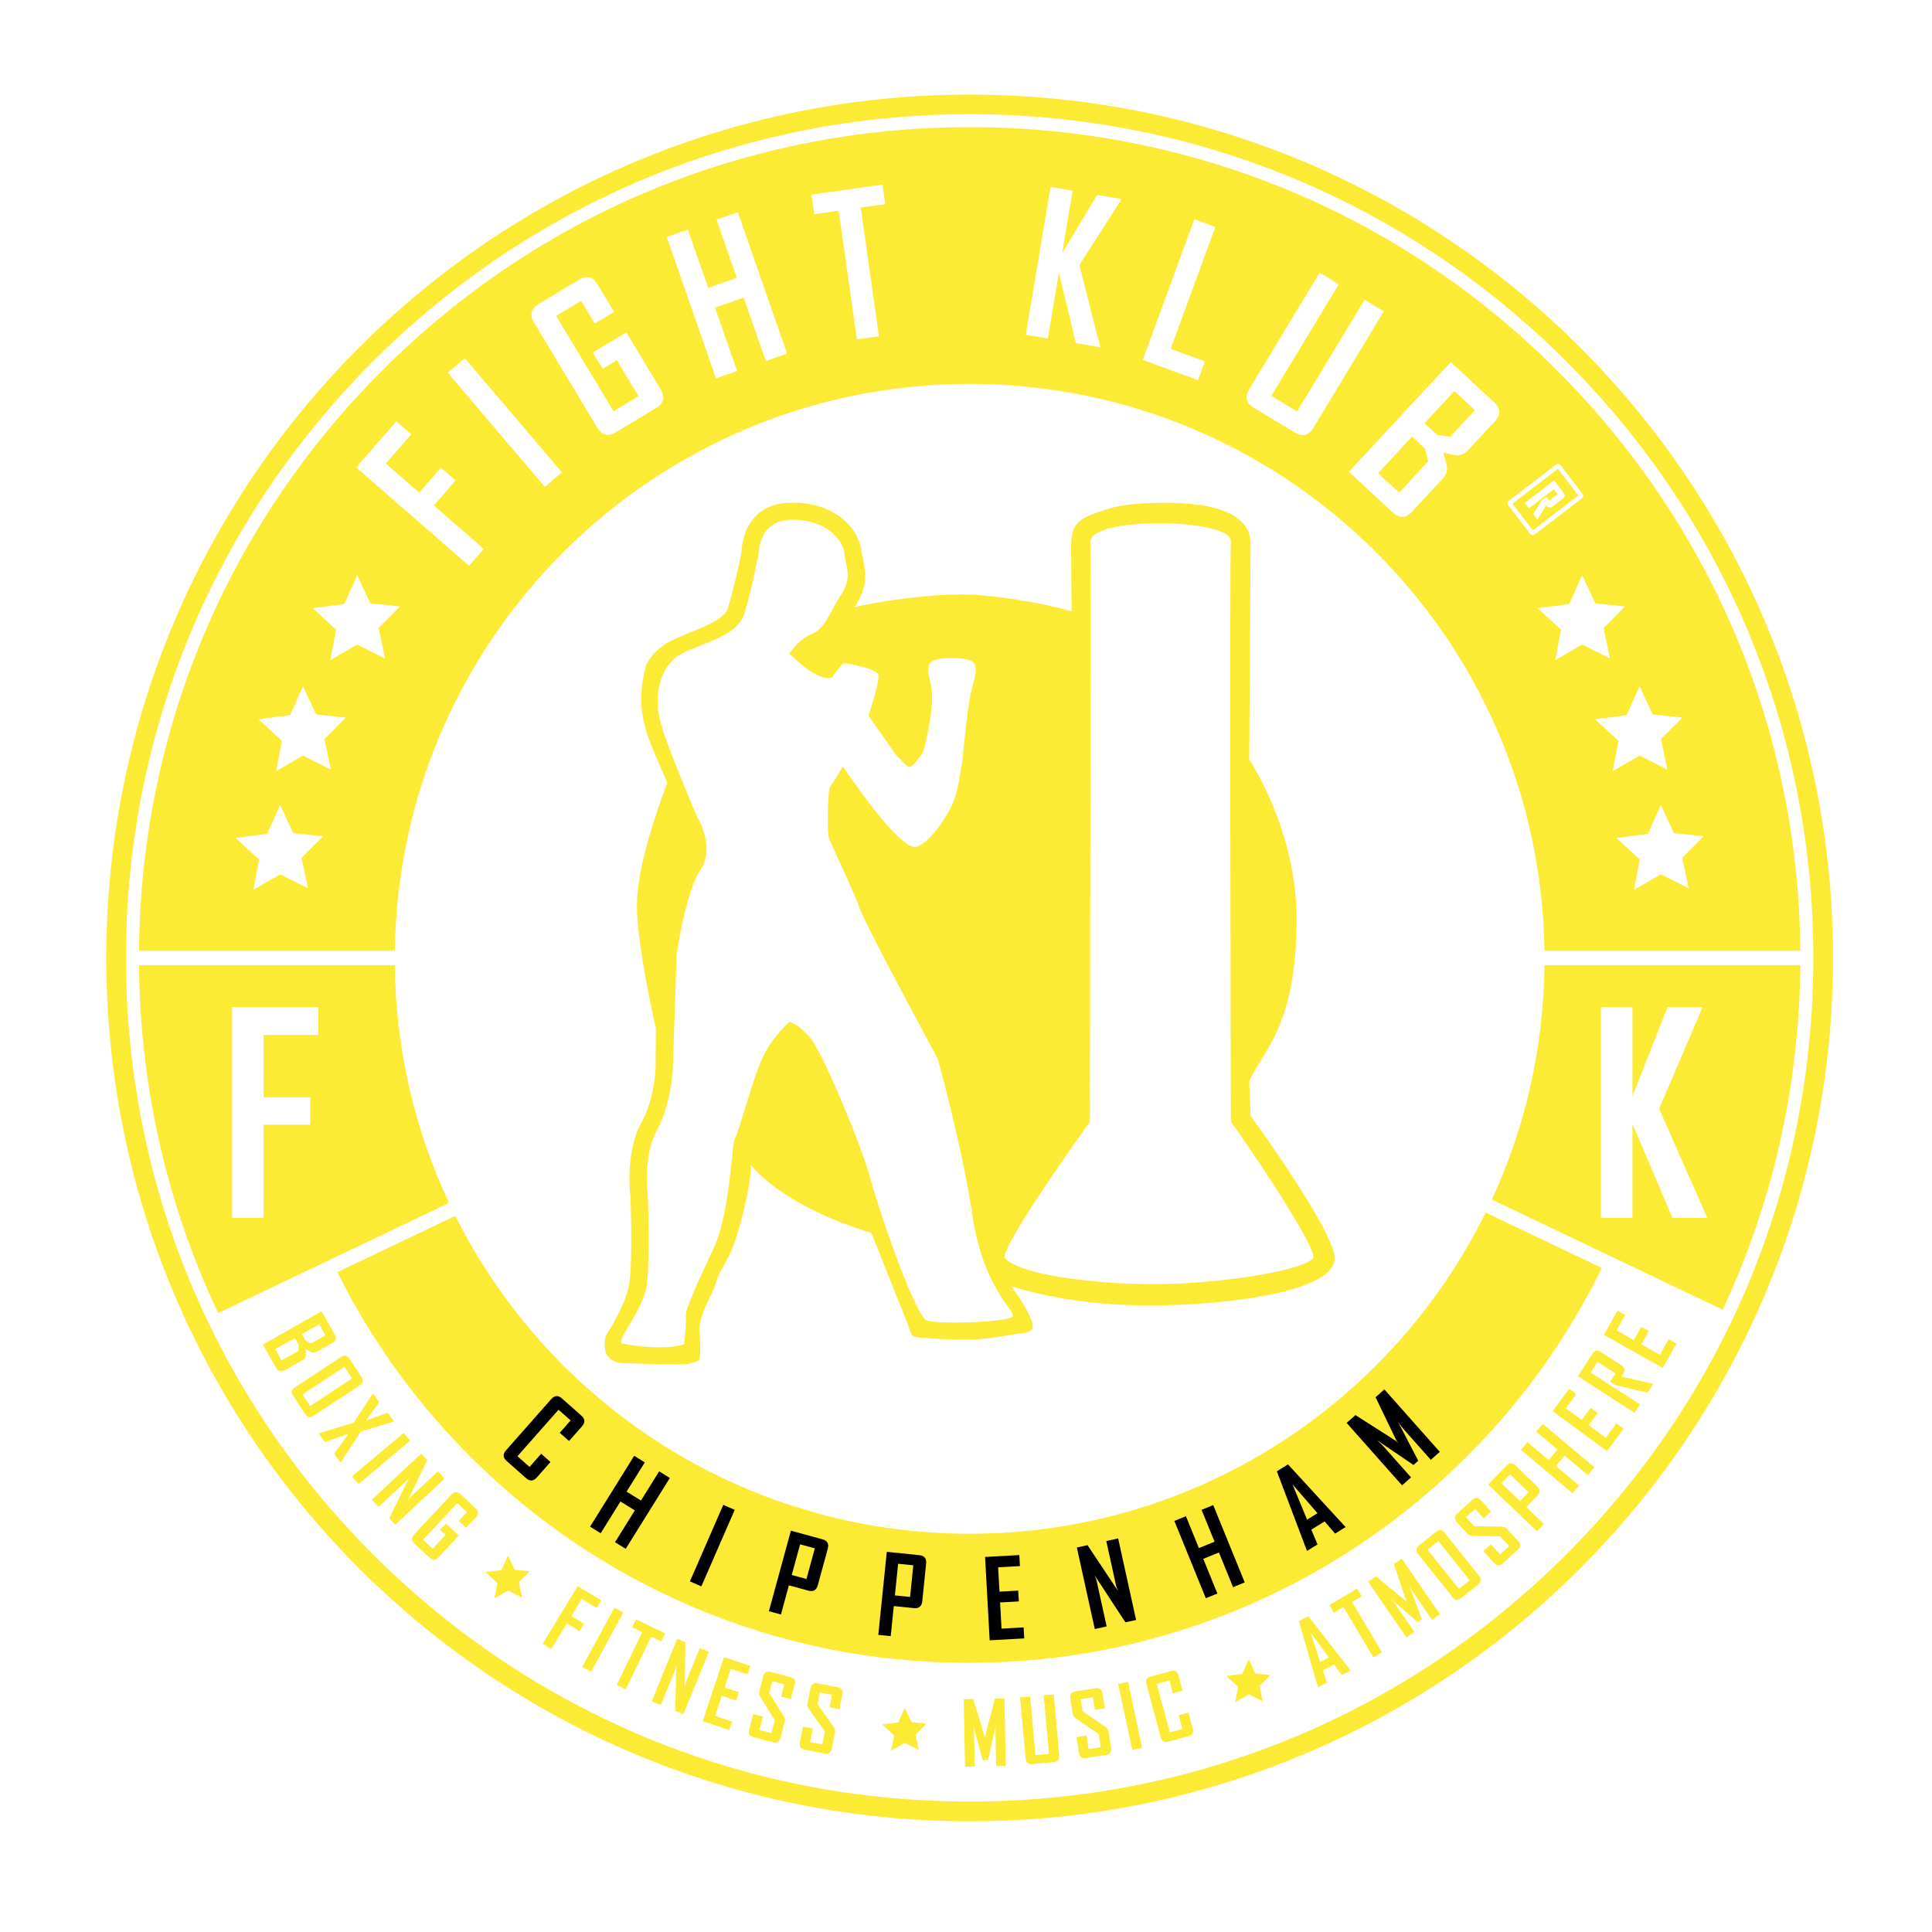 <?xml version="1.0" encoding="UTF-8"?>
<!-- Generator: Adobe Illustrator 28.2.0, SVG Export Plug-In . SVG Version: 6.00 Build 0)  -->
<svg xmlns="http://www.w3.org/2000/svg" xmlns:xlink="http://www.w3.org/1999/xlink" version="1.1" x="0px" y="0px" viewBox="0 0 672 672" style="enable-background:new 0 0 672 672;" xml:space="preserve">
<style type="text/css">
	.st0{fill:#FCEB35;}
	.st1{fill-rule:evenodd;clip-rule:evenodd;fill:#FCEB35;}
</style>
<g id="Black_Background">
</g>
<g id="Layer_2_copy_2_xA0_Image_1_">
</g>
<g id="Black_Inner_Circle">
</g>
<g id="black_lines">
</g>
<g id="FK_Bag">
</g>
<g id="workout">
</g>
<g id="FK">
</g>
<g id="FK_Bag_1_">
	<g>
		<g>
			<path class="st0" d="M98.976,476.648c-1.245,0.704-2.219,0.434-2.923-0.81l-4.617-8.159l20.431-11.561     l4.588,8.107c0.684,1.209,0.4,2.169-0.853,2.878l-5.261,2.978c-0.696,0.394-1.359,0.481-1.988,0.263     c-0.087-0.031-0.722-0.373-1.906-1.024c-0.05,1.395-0.087,2.141-0.114,2.235     c-0.143,0.702-0.572,1.255-1.285,1.658L98.976,476.648z M97.945,473.182l5.822-3.295l0.143-2.062     l-1.359-2.402l-6.815,3.856L97.945,473.182z M108.24,467.252l4.948-2.8l-2.164-3.825l-5.992,3.392     l1.33,2.35L108.24,467.252z"></path>
			<path class="st0" d="M109.088,492.438c-1.194,0.787-2.182,0.587-2.963-0.599l-4.19-6.365     c-0.765-1.161-0.549-2.135,0.645-2.921l16.012-10.541c1.203-0.792,2.186-0.607,2.951,0.554l4.19,6.364     c0.781,1.186,0.57,2.175-0.633,2.967L109.088,492.438z M107.885,489.028l14.571-9.593l-2.648-4.022     l-14.571,9.593L107.885,489.028z"></path>
			<path class="st0" d="M118.478,508.745l-2.29-3.026l5.033-7.045l-8.156,2.919l-2.254-2.978l0.096-0.072     l12.127-3.688c4.4-6.779,6.619-10.177,6.657-10.193l2.263,2.99l-4.687,6.483l7.521-2.739l2.245,2.967     l-0.107,0.081l-11.439,3.504L118.478,508.745z"></path>
			<path class="st0" d="M124.685,516.192l-2.258-2.688l17.971-15.103l2.258,2.688L124.685,516.192z"></path>
			<path class="st0" d="M137.489,530.325l-2.101-2.246l6.949-14.201c-0.423,0.602-0.785,1.043-1.084,1.322     l-9.553,8.935l-2.336-2.497l17.145-16.035l2.101,2.245l-6.729,13.996     c0.423-0.602,0.785-1.042,1.084-1.322l9.334-8.729l2.336,2.498L137.489,530.325z"></path>
			<path class="st0" d="M152.484,541.725c-0.977,1.045-1.987,1.078-3.032,0.102l-5.392-5.039     c-1.015-0.949-1.035-1.946-0.059-2.991l13.089-14.006c0.983-1.052,1.994-1.093,3.031-0.123     l5.359,5.008c1.044,0.977,1.076,1.99,0.092,3.043l-3.421,3.66l-2.575-2.407l2.837-3.035l-3.343-3.124     l-11.911,12.745l3.342,3.124l4.486-4.8l-1.907-1.782l2.038-2.181l4.482,4.188L152.484,541.725z"></path>
			<path class="st0" d="M207.53,559.311l-5.191-3.155l-3.607,5.935l4.434,2.695l-1.581,2.603l-4.435-2.696     l-5.392,8.87l-2.999-1.823l12.193-20.06l8.19,4.978L207.53,559.311z"></path>
			<path class="st0" d="M205.583,581.496l-3.083-1.678l11.222-20.62l3.083,1.678L205.583,581.496z"></path>
			<path class="st0" d="M230,570.933l-3.485-1.683l-8.854,18.345l-3.148-1.518l8.855-18.346l-3.485-1.682     l1.35-2.797l10.118,4.884L230,570.933z"></path>
			<path class="st0" d="M237.724,596.237l-2.849-1.158l0.353-15.805c-0.132,0.723-0.275,1.274-0.43,1.654     l-4.925,12.117l-3.168-1.287l8.839-21.748l2.849,1.158l-0.239,15.527     c0.132-0.723,0.275-1.274,0.43-1.654l4.812-11.84l3.168,1.288L237.724,596.237z"></path>
			<path class="st0" d="M253.651,601.748l-9.234-3.081l7.43-22.269l9.149,3.054l-0.983,2.945l-5.82-1.942     l-2.169,6.503l5.008,1.671l-0.963,2.889l-5.009-1.671l-2.331,6.986l5.905,1.97L253.651,601.748z"></path>
			<path class="st0" d="M271.49,604.494c-0.366,1.383-1.236,1.892-2.608,1.527l-6.829-1.811     c-1.363-0.362-1.861-1.233-1.495-2.616l1.435-5.408l3.393,0.9l-1.227,4.625l4.146,1.1l1.181-4.451     l-5.093-8.241c-0.367-0.604-0.454-1.273-0.259-2.008l1.338-5.046     c0.369-1.392,1.235-1.907,2.598-1.546l6.829,1.812c1.372,0.363,1.877,1.232,1.513,2.604l-1.346,5.074     l-3.392-0.899l1.134-4.277l-4.147-1.1l-1.088,4.104l5.1,8.212     c0.37,0.595,0.454,1.274,0.251,2.037L271.49,604.494z"></path>
			<path class="st0" d="M289.31,608.211c-0.274,1.404-1.108,1.969-2.502,1.696l-6.934-1.354     c-1.384-0.271-1.939-1.107-1.664-2.511l1.073-5.491l3.445,0.673l-0.918,4.696l4.21,0.823     l0.883-4.52l-5.626-7.886c-0.407-0.579-0.537-1.241-0.391-1.987l1.001-5.123     c0.276-1.413,1.106-1.984,2.49-1.714l6.934,1.355c1.394,0.271,1.954,1.106,1.682,2.499     l-1.007,5.152l-3.444-0.674l0.849-4.343l-4.211-0.823l-0.814,4.167l5.633,7.857     c0.408,0.568,0.537,1.241,0.385,2.016L289.31,608.211z"></path>
			<path class="st0" d="M349.849,614.228l-3.373,0.066l-0.227-11.578c-0.014-0.609,0.041-1.461,0.16-2.554     l-2.795,12.042l-1.785,0.035l-3.279-11.923c0.162,1.107,0.248,1.955,0.26,2.545l0.227,11.578     l-3.374,0.066l-0.46-23.471l3.314-0.065l3.943,12.9c0.043,0.14,0.08,0.494,0.111,1.064     c-0.006-0.25,0.018-0.606,0.068-1.066l3.435-13.045l3.314-0.065L349.849,614.228z"></path>
			<path class="st0" d="M368.433,610.594c0.129,1.424-0.523,2.201-1.957,2.332l-7.424,0.675     c-1.414,0.129-2.186-0.519-2.316-1.942l-1.934-21.242l3.496-0.318l1.855,20.376l4.705-0.429     l-1.855-20.376l3.496-0.317L368.433,610.594z"></path>
			<path class="st0" d="M386.482,607.956c0.225,1.413-0.365,2.23-1.768,2.453l-6.977,1.107     c-1.393,0.221-2.201-0.375-2.426-1.787l-0.877-5.525l3.467-0.551l0.75,4.726l4.236-0.672l-0.721-4.549     l-7.992-5.475c-0.58-0.403-0.932-0.982-1.051-1.732l-0.818-5.155     c-0.225-1.423,0.359-2.244,1.752-2.465l6.977-1.108c1.402-0.223,2.215,0.368,2.438,1.771l0.824,5.185     l-3.467,0.551l-0.693-4.371l-4.238,0.673l0.666,4.192l7.986,5.445     c0.58,0.395,0.932,0.982,1.055,1.762L386.482,607.956z"></path>
			<path class="st0" d="M397.258,607.939l-3.434,0.732l-4.887-22.961l3.432-0.73L397.258,607.939z"></path>
			<path class="st0" d="M414.877,601.286c0.371,1.381-0.133,2.257-1.514,2.629l-7.068,1.901     c-1.344,0.361-2.199-0.148-2.57-1.529l-4.98-18.512c-0.375-1.391,0.109-2.267,1.451-2.628     l7.068-1.901c1.381-0.372,2.26,0.138,2.633,1.528l1.426,5.302l-3.375,0.908l-1.203-4.477l-4.389,1.181     l4.531,16.847l4.389-1.181l-1.281-4.766l3.375-0.908L414.877,601.286z"></path>
			<path class="st0" d="M469.785,581.026l-3.098,1.586l-2.658-3.645l-3.912,2.003l1.402,4.287l-3.084,1.579     l-0.027-0.054l-6.639-22.94l3.285-1.681L469.785,581.026z M462.215,576.51l-6.348-8.646     l3.291,10.212L462.215,576.51z"></path>
			<path class="st0" d="M473.638,555.222l-3.328,1.974l10.387,17.523l-3.008,1.782l-10.387-17.523     l-3.328,1.974l-1.584-2.671l9.666-5.729L473.638,555.222z"></path>
			<path class="st0" d="M500.863,561.476l-2.781,1.912l-6.561-9.543c-0.344-0.502-0.769-1.242-1.271-2.22     l4.295,11.593l-1.473,1.011l-9.299-8.15c0.744,0.835,1.283,1.496,1.617,1.982l6.562,9.542     l-2.781,1.912l-13.301-19.344l2.732-1.878l10.391,8.601c0.113,0.093,0.338,0.368,0.678,0.827     c-0.141-0.206-0.318-0.516-0.529-0.929l-4.31-12.782l2.732-1.879L500.863,561.476z"></path>
			<path class="st0" d="M514.468,548.13c0.895,1.117,0.785,2.119-0.324,3.006l-5.951,4.758     c-1.086,0.867-2.076,0.743-2.969-0.374l-11.969-14.975c-0.898-1.125-0.805-2.121,0.281-2.989     l5.951-4.758c1.109-0.887,2.113-0.768,3.014,0.357L514.468,548.13z M511.185,549.643l-10.893-13.628     l-3.762,3.007l10.893,13.627L511.185,549.643z"></path>
			<path class="st0" d="M528.052,536.01c0.965,1.056,0.924,2.062-0.125,3.021l-5.213,4.768     c-1.041,0.951-2.045,0.899-3.01-0.156l-3.775-4.129l2.592-2.368l3.228,3.531l3.166-2.896     l-3.107-3.398l-9.688-0.168c-0.705-0.018-1.316-0.307-1.828-0.867l-3.523-3.853     c-0.971-1.062-0.937-2.069,0.104-3.021l5.215-4.768c1.047-0.958,2.051-0.913,3.008,0.135l3.543,3.875     l-2.59,2.368l-2.986-3.266l-3.166,2.895l2.865,3.133l9.666,0.147     c0.699,0.01,1.316,0.307,1.85,0.89L528.052,536.01z"></path>
			<path class="st0" d="M534.72,517.039c1.055,1.012,1.086,2.033,0.094,3.065l-3.938,4.101l6.135,5.891     l-2.43,2.532l-16.934-16.26l6.369-6.632c0.99-1.031,2.004-1.049,3.043-0.052L534.72,517.039z      M531.674,519.022l-6.447-6.192l-2.973,3.095l6.449,6.192L531.674,519.022z"></path>
			<path class="st0" d="M554.574,510.358l-2.277,2.71l-8.06-6.776l-3.059,3.64l8.059,6.776l-2.258,2.686     l-17.969-15.107l2.26-2.686l7.404,6.226l3.06-3.64l-7.406-6.227l2.279-2.709L554.574,510.358z"></path>
			<path class="st0" d="M564.718,496.931l-5.781,7.831l-18.885-13.944l5.728-7.759l2.498,1.845l-3.644,4.936     l5.516,4.071l3.135-4.247l2.451,1.809l-3.137,4.247l5.924,4.375l3.697-5.007L564.718,496.931z"></path>
			<path class="st0" d="M575.06,481.345l-1.986,3.073l-11.26-2.668l-1.775-1.148l1.871-2.897l-6.248-4.038     l-2.402,3.717l17.186,11.103l-1.904,2.948l-19.719-12.74l5.057-7.823     c0.766-1.185,1.752-1.386,2.961-0.605l7.17,4.632c0.832,0.537,1.188,1.166,1.066,1.887     c-0.068,0.384-0.418,1.062-1.049,2.037L575.06,481.345z"></path>
			<path class="st0" d="M583.111,467.296l-4.762,8.491l-20.475-11.482l4.717-8.412l2.709,1.519l-3,5.351     l5.978,3.354l2.582-4.605l2.656,1.489l-2.582,4.606l6.424,3.603l3.045-5.43L583.111,467.296z"></path>
		</g>
		<polygon class="st0" points="434.339,577.133 436.655,582.089 441.88,582.637 438.109,586.43     439.225,591.781 434.339,589.337 429.617,592.06 430.629,586.725 426.511,582.932 432.061,582.216   "></polygon>
		<polygon class="st0" points="314.704,594.021 317.02,598.977 322.245,599.525 318.474,603.317     319.59,608.669 314.704,606.225 309.983,608.948 310.994,603.612 306.876,599.82 312.427,599.103   "></polygon>
		<polygon class="st0" points="176.704,541.037 179.02,545.994 184.245,546.541 180.474,550.334     181.59,555.685 176.704,553.241 171.983,555.964 172.994,550.629 168.876,546.836 174.427,546.12   "></polygon>
	</g>
	<path class="st1" d="M435,388.265l-0.489-12.062c4.21-10.337,16.48-18.452,16.48-56.601   c0-31.051-16.48-55.43-16.48-55.43s0.489-72.054,0.489-75.118c0-15.124-26.993-14.154-31.805-14.154   c-4.483,0-12.823,0.489-17.233,1.956c-11.765,3.505-13.409,5.39-13.409,13.97   c0,0.802,0.136,16.922,0.168,21.829c-9.816-2.926-27.466-5.878-38.06-5.878   c-18.341,0-37.595,4.411-37.595,4.411l0.498-0.554c4.515-7.273,3.536-11.492,2.55-16.48   c-0.273-0.979-0.473-2.037-0.473-2.615c-0.641-4.635-3.697-9.583-8.917-12.759   c-3.858-2.438-9.247-4.146-15.614-3.897c-15.614,0.128-17.097,13.946-17.226,17.186   c-0.449,2.437-2.478,12.261-4.756,19.607c-1.131,3.44-7.739,6.231-13.232,8.34   c-3.167,1.419-6.103,2.462-8.325,3.921c-2.95,1.973-6.391,4.908-7.337,9.295   c-3.577,15.726,1.259,23.312,7.827,38.99c-4.162,11.38-10.337,29.391-10.537,42.167   c-0.241,13.553,6.608,43.312,6.608,43.361l-0.112,13.881c0,0.064-0.377,10.553-4.787,18.564   c-5.831,10.314-4.09,25.037-3.921,26.239c0.096,3.216,0.729,22.623-0.457,30.138   c-1.099,7.361-8.156,18.1-8.188,18.164c0,0-0.914,3.953,0.305,6.327   c1.243,2.414,4.635,3.016,4.635,3.016s17.194,0.705,22.864,0.441   c1.194-0.176,3.648-0.641,4.634-1.444c0.979-0.954,0.145-11.243,0.145-11.243   c0.802-6.608,4.266-10.626,5.758-15.678c1.508-4.924,3.256-5.926,5.774-12.157   c3.649-8.934,7.322-27.587,6.167-28.99c13.673,16.103,42.11,23.777,42.11,23.777   s12.807,32.118,12.904,32.319c0,0,0.826,3.167,1.708,3.721c0.737,0.649,16.768,1.404,22.189,1.003   c3.922-0.089,14.7-2.045,14.7-2.045s3.448,0,4.435-1.484c1.588-3.256-7.218-14.796-7.218-14.796   c0.329-0.392,19.48,7.458,54.284,6.48c20.112-0.49,59.351-4.411,58.124-16.945   C463.397,427.48,435.994,389.155,435,388.265z M352.168,457.913   c-0.538,1.973-28.91,3.079-30.481,0.971c-5.879-7.362-16.657-40.635-19.03-49.151   c-2.11-8.733-16.769-45.021-21.605-49.721c-4.732-4.611-6.44-4.611-6.44-4.611   s-5.894,5.028-9.302,12.303c-3.448,7.297-8.428,26.576-9.727,28.324   c-1.075,1.555-1.612,26.063-7.355,38.108c-3.416,7.586-6.896,14.435-9.045,20.626   c-1.267,3.569,0.096,1.46-1.243,12.815c-4.724,1.732-15.79,1.114-21.54-0.329   c-2.462-0.513,7.073-11.291,8.5-19.832c1.259-8.645,0.417-31.693,0.417-31.693   s-1.844-13.753,3.248-22.711c4.956-9.183,5.445-20.955,5.445-20.955l1.355-40.193   c0,0,3.072-21.58,8.316-29.432c5.326-7.915-1.355-18.653-1.355-18.653s-10.514-24.531-12.719-32.976   c-1.316-5.437-1.965-15.574,5.156-21.892c5.501-4.636,21.315-6.432,24.114-15.374   c2.743-9.006,4.996-20.979,4.996-20.979s-0.096-11.603,11.235-11.78   c11.596-0.217,17.651,6.215,18.517,11.291c0.601,5.388,3.039,8.829-1.34,15.188   c-3.937,6.391-5.413,11.291-9.824,13.248c-4.683,1.724-7.924,6.873-7.924,6.873   c3.505,2.951,9.4,9.318,14.788,8.34c0.979-1.467,3.433-4.611,3.922-4.924   c0.505-0.465,11.845,1.732,12.269,3.946c0.49,2.437-3.44,14.17-3.44,14.17l9.703,13.842   c0,0,2.366,2.398,3.889,3.857c1.524,1.444,5.55-5.389,5.55-5.389s3.416-12.751,2.951-20.112   c-0.513-7.362-4.915-11.885,5.766-12.198c11.107-0.064,10.401,1.908,7.964,11.219   c-2.751,11.781-2.334,29.832-6.881,40.209c0,0-6.183,12.294-12.262,14.194   c-5.902,1.668-25.549-27.923-25.549-27.923s-3.882,6.416-4.37,6.88   c-0.866,0-1.283,16.256-0.489,18.028c0.489,1.58,8.741,18.766,10.778,24.644   c1.972,5.765,26.993,51.99,26.993,51.99s8.829,31.404,12.398,56.4   c1.82,10.802,5.06,18.653,8.196,24.018C350.643,455.251,352.601,456.422,352.168,457.913z    M456.644,437.792c-5.188,4.9-36.191,8.829-53.529,8.853c-12.438,0.265-45.599-1.619-53.498-8.853   c-2.903-2.462,27.98-45.598,29.48-47.57c0,0,0.384-195.714,0.144-201.608   c-0.144-9.295,48.927-8.252,48.879-0.473c-0.441,5.966,0,202.081,0,202.081   C429.299,391.28,459.515,435.331,456.644,437.792z"></path>
</g>
<g id="_x2A__x2A__x2A_FightKlub_x2A__x2A__x2A_">
</g>
<g id="Layer_10">
	<g>
		<polygon class="st0" points="504.426,151.896 513.01,142.653 505.864,136.018 495.469,147.211     499.858,151.288   "></polygon>
		<path class="st0" d="M548.967,172.341l-7.086-9.26l-15.822,12.107l7.086,9.26L548.967,172.341z     M530.327,174.931l10.248-7.843l3.355,4.386c0.547,0.713,0.451,1.352-0.285,1.916l-3.711,2.84    c-0.707,0.54-1.402,0.385-2.092-0.466l-3.102,4.938l-1.459-1.908l3.176-5.032l1.445-0.884    l0.953,1.245l2.908-2.226l-1.318-1.722l-8.678,6.641L530.327,174.931z"></path>
		<polygon class="st0" points="486.635,171.346 496.737,160.469 495.653,156.012 491.166,151.844     479.344,164.574   "></polygon>
		<path class="st0" d="M337.273,32.899c-165.851,0-300.3,134.449-300.3,300.3    s134.449,300.3,300.3,300.3s300.3-134.449,300.3-300.3S503.125,32.899,337.273,32.899z     M544.779,540.679c-55.427,55.427-129.121,85.951-207.506,85.951s-152.079-30.524-207.506-85.951    s-85.951-129.12-85.951-207.505s30.524-152.079,85.951-207.505s129.121-85.952,207.506-85.952    s152.079,30.525,207.506,85.952s85.951,129.12,85.951,207.505S600.206,485.252,544.779,540.679z"></path>
		<path class="st0" d="M337.273,133.527c109.506,0,198.437,88.023,199.938,197.173h88.989    c-0.636-76.258-30.611-147.857-84.604-201.85c-54.576-54.577-127.14-84.634-204.323-84.634    s-149.747,30.057-204.323,84.634c-53.993,53.992-83.968,125.592-84.604,201.85h88.99    C138.836,221.55,227.768,133.527,337.273,133.527z M587.34,308.949l-9.663-4.833l-9.337,5.385    l2-10.551l-8.143-7.5l10.976-1.417l4.504-10.052l4.58,9.802l10.333,1.083l-7.456,7.5L587.34,308.949z     M570.28,238.7l4.58,9.802l10.333,1.083l-7.457,7.5l2.207,10.583l-9.663-4.833l-9.337,5.385    l2-10.551l-8.143-7.5l10.976-1.417L570.28,238.7z M565.23,210.945l-7.456,7.5l2.206,10.583    l-9.663-4.833l-9.337,5.385l2-10.551l-8.143-7.5l10.976-1.417l4.504-10.052l4.58,9.802L565.23,210.945z     M524.967,174.051l16.111-12.33c0.699-0.534,1.314-0.452,1.85,0.246l7.389,9.655    c0.533,0.698,0.451,1.314-0.246,1.848l-16.111,12.33c-0.699,0.534-1.314,0.452-1.85-0.246    l-7.389-9.655C524.188,175.201,524.27,174.585,524.967,174.051z M519.764,139.978    c2.26,2.099,2.303,4.319,0.127,6.66l-9.127,9.828c-1.207,1.301-2.551,1.931-4.027,1.891    c-0.205-0.008-1.777-0.303-4.719-0.885c0.832,2.984,1.252,4.585,1.262,4.805    c0.168,1.58-0.367,3.036-1.605,4.369l-10.531,11.339c-2.16,2.325-4.402,2.408-6.727,0.249    l-15.242-14.155l35.445-38.165L519.764,139.978z M434.536,135.321l24.473-40.507l6.666,4.027    l-23.475,38.855l8.973,5.421l23.475-38.855l6.666,4.027l-24.473,40.507    c-1.641,2.716-3.828,3.248-6.564,1.595l-14.156-8.554C433.422,140.209,432.895,138.037,434.536,135.321z     M415.416,76.277l7.312,2.681l-15.533,42.372l11.906,4.364l-2.395,6.531l-19.217-7.045L415.416,76.277z     M365.395,65.058l7.682,1.286l-3.639,21.729l12.172-20.301l8.404,1.407l-0.061,0.361l-14.521,22.641    l7.262,28.582l-8.469-1.418l-5.914-24.544l-3.836,22.912l-7.68-1.286L365.395,65.058z     M306.936,64.194l0.964,6.821l-8.502,1.202l6.324,44.751l-7.678,1.085l-6.324-44.751l-8.502,1.202    l-0.964-6.821L306.936,64.194z M239.274,79.859l7.054,20.274l9.964-3.467l-7.054-20.274l7.418-2.581    l17.116,49.192l-7.418,2.581l-7.678-22.066l-9.964,3.467l7.677,22.066l-7.356,2.559l-17.116-49.193    L239.274,79.859z M187.371,105.714l13.945-8.389c2.719-1.635,4.902-1.084,6.549,1.653l5.73,9.525    l-6.702,4.032l-4.752-7.9l-8.698,5.233l19.953,33.167l8.698-5.232l-7.514-12.491l-4.962,2.985    l-3.414-5.675l11.664-7.017l11.923,19.82c1.636,2.719,1.094,4.896-1.625,6.532l-14.031,8.44    c-2.643,1.59-4.782,1.026-6.418-1.693l-21.925-36.447    C184.145,109.519,184.671,107.338,187.371,105.714z M161.683,124.613l33.756,39.666l-5.931,5.047    l-33.756-39.666L161.683,124.613z M137.86,146.539l5.192,4.528l-8.858,10.159l11.614,10.127l7.568-8.679    l5.092,4.44l-7.568,8.679l17.358,15.136l-5.118,5.87l-39.257-34.231L137.86,146.539z M107.1,308.949    l-9.663-4.833l-9.337,5.385l2-10.551l-8.143-7.5l10.976-1.417l4.504-10.052l4.58,9.802l10.333,1.083    l-7.456,7.5L107.1,308.949z M115.064,267.669l-9.663-4.833l-9.337,5.385l2-10.551l-8.143-7.5    l10.976-1.417l4.504-10.052l4.58,9.802l10.333,1.083l-7.456,7.5L115.064,267.669z M124.241,224.195    l-9.337,5.385l2-10.551l-8.143-7.5l10.976-1.417l4.504-10.052l4.58,9.802l10.333,1.083l-7.456,7.5    l2.206,10.583L124.241,224.195z"></path>
		<path class="st0" d="M337.273,533.473c-18.023,0-35.487-2.39-52.097-6.861l-10.289-3.069    c-50.924-16.711-92.827-53.319-116.519-100.632l-41.031,19.576    c11.79,23.667,27.264,45.174,46.163,64.074c22.534,22.534,48.762,40.221,77.956,52.569    c30.201,12.774,62.309,19.251,95.431,19.251c33.123,0,65.231-6.477,95.432-19.251    c29.194-12.348,55.422-30.035,77.956-52.569c19.286-19.286,35.007-41.285,46.883-65.526l-40.407-19.278    C484.147,487.934,416.034,533.473,337.273,533.473z"></path>
		<path class="st0" d="M518.906,417.244l80.287,38.305c17.351-37.077,26.648-77.751,27.007-119.849h-88.981    C536.905,364.793,530.382,392.395,518.906,417.244z M556.842,350.274h10.969v31.031l12.188-31.031h12v0.516    l-14.906,34.828l16.734,38.016H581.733l-13.922-32.719v32.719h-10.969V350.274z"></path>
		<path class="st0" d="M137.328,335.699H48.347c0.362,42.54,9.842,83.631,27.546,121.021l80.294-38.309    C144.372,393.26,137.647,365.25,137.328,335.699z M110.674,359.978H91.689v21.703h16.219v9.516    H91.689v32.438H80.72v-73.359h29.953V359.978z"></path>
	</g>
	<g>
		<path d="M186.72,513.901c-1.172,1.325-2.42,1.402-3.746,0.23l-6.784-5.996    c-1.288-1.139-1.347-2.371-0.175-3.696l15.703-17.768c1.18-1.335,2.414-1.433,3.702-0.294    l6.784,5.996c1.326,1.172,1.398,2.425,0.219,3.76l-4.497,5.088l-3.239-2.863l3.797-4.296    l-4.213-3.723l-14.29,16.169l4.212,3.723l4.043-4.574l3.239,2.863L186.72,513.901z"></path>
		<path d="M217.637,538.732l-3.717-2.314l6.885-11.057l-4.992-3.109l-6.886,11.057l-3.686-2.295    l15.35-24.649l3.686,2.295l-6.326,10.159l4.993,3.108l6.326-10.159l3.717,2.315L217.637,538.732z"></path>
		<path d="M243.951,551.787l-3.98-1.735l11.603-26.619l3.98,1.734L243.951,551.787z"></path>
		<path d="M284.459,551.357c-0.476,1.742-1.566,2.38-3.273,1.913l-6.783-1.854l-2.772,10.149    l-4.188-1.145l7.653-28.012l10.972,2.998c1.706,0.466,2.325,1.559,1.855,3.276L284.459,551.357z     M280.504,549.219l2.915-10.668l-5.119-1.398l-2.914,10.667L280.504,549.219z"></path>
		<path d="M320.795,556.919c-0.184,1.797-1.155,2.604-2.915,2.425l-6.996-0.716l-1.07,10.466    l-4.319-0.442l2.956-28.888l11.315,1.158c1.76,0.181,2.549,1.156,2.367,2.929L320.795,556.919z     M316.543,555.458l1.126-11.002l-5.279-0.54l-1.126,11.001L316.543,555.458z"></path>
		<path d="M356.257,569.882l-12.024,0.662l-1.596-28.994l11.912-0.656l0.211,3.835l-7.577,0.417    l0.467,8.467l6.521-0.358l0.207,3.761l-6.521,0.358l0.5,9.097l7.688-0.423L356.257,569.882z"></path>
		<path d="M395.163,563.463l-3.715,0.817l-10.724-16.354c0.373,0.83,0.614,1.492,0.723,1.987    l3.478,15.802l-4.132,0.909l-6.24-28.359l3.715-0.817l10.644,15.991    c-0.373-0.83-0.614-1.492-0.723-1.987l-3.397-15.439l4.131-0.909L395.163,563.463z"></path>
		<path d="M432.944,550.405l-4.056,1.65l-4.91-12.064l-5.448,2.218l4.91,12.064l-4.021,1.637    l-10.946-26.896l4.021-1.638l4.512,11.085l5.447-2.217l-4.512-11.085l4.056-1.65L432.944,550.405z"></path>
		<path d="M468.036,531.154l-3.662,2.263l-3.639-4.23l-4.624,2.858l2.154,5.146l-3.646,2.252l-0.039-0.062    l-10.46-27.627l3.883-2.399L468.036,531.154z M458.254,526.336l-8.686-10.032l5.07,12.266    L458.254,526.336z"></path>
		<path d="M500.793,504.993l-3.122,2.771l-9.508-10.714c-0.501-0.564-1.134-1.408-1.899-2.532    l7.036,13.577l-1.651,1.466l-12.657-8.59c1.041,0.912,1.804,1.642,2.288,2.188l9.508,10.714    l-3.123,2.771l-19.273-21.721l3.067-2.722l14.066,8.976c0.152,0.098,0.472,0.401,0.958,0.912    c-0.205-0.231-0.469-0.585-0.791-1.06l-7.238-15.034l3.067-2.722L500.793,504.993z"></path>
	</g>
</g>
</svg>

